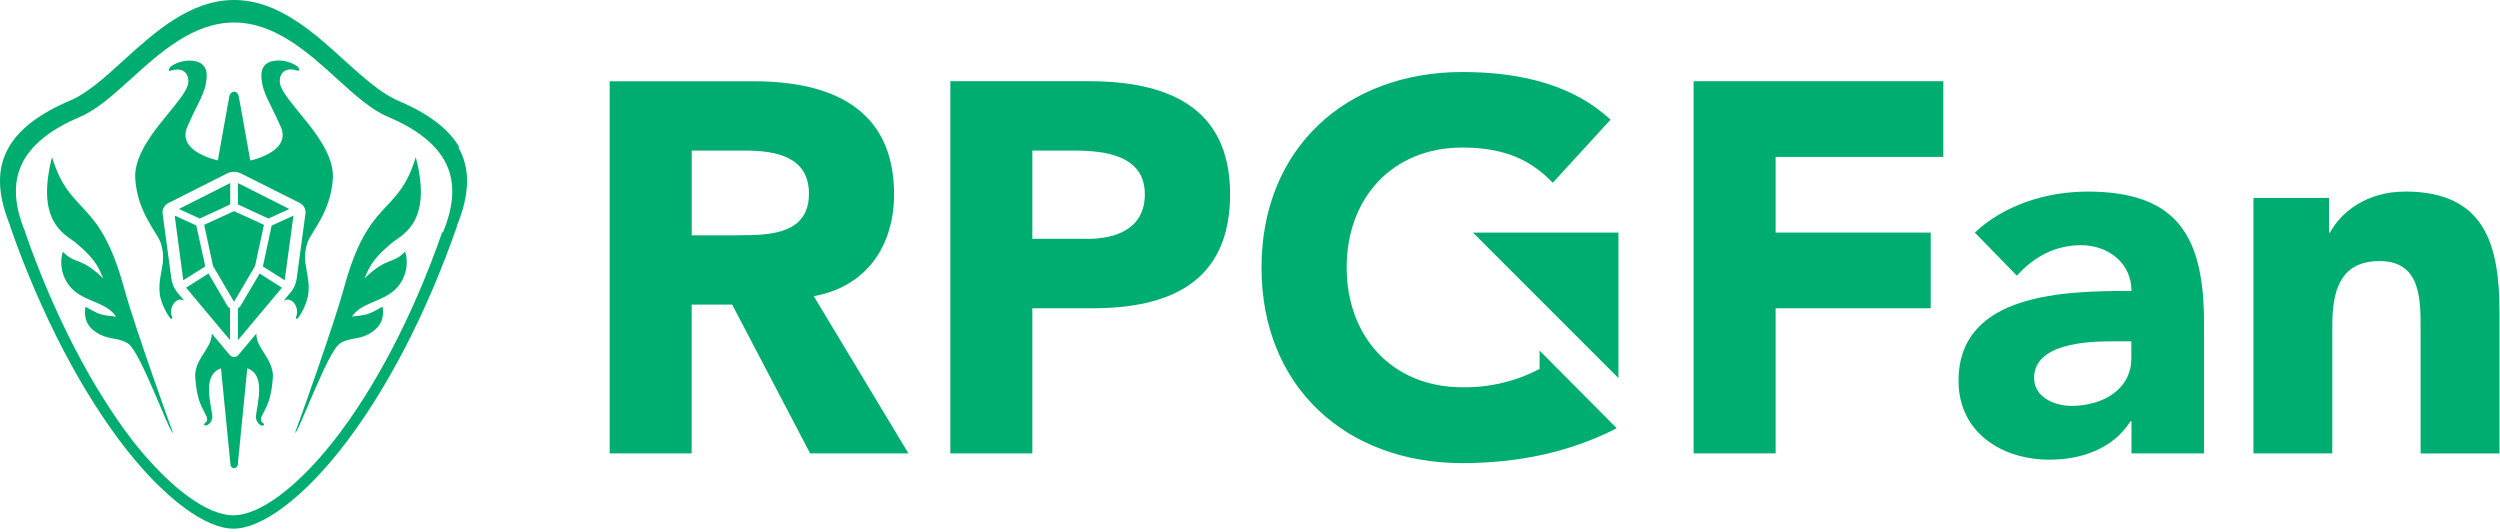 <?xml version="1.0" encoding="UTF-8" standalone="no"?>
<!DOCTYPE svg PUBLIC "-//W3C//DTD SVG 1.1//EN" "http://www.w3.org/Graphics/SVG/1.1/DTD/svg11.dtd">
<svg width="100%" height="100%" viewBox="0 0 682 145" version="1.1" xmlns="http://www.w3.org/2000/svg" xmlns:xlink="http://www.w3.org/1999/xlink" xml:space="preserve" xmlns:serif="http://www.serif.com/" style="fill-rule:evenodd;clip-rule:evenodd;stroke-linejoin:round;stroke-miterlimit:2;">
    <g id="Layer_2">
        <g id="Layer_1-2">
            <g id="RPGFan_Logo_Inv._Shield_">
                <g>
                    <g>
                        <path d="M125.31,40.18C122.48,35.24 116.92,31 108.81,27.56C103.93,25.49 99.14,21.14 94.05,16.56C85.52,8.78 75.84,0 63.85,0C51.86,0 42.18,8.78 33.64,16.53C28.56,21.14 23.76,25.53 18.89,27.53C10.77,31 5.23,35.24 2.39,40.18C-0.9,45.91 -0.8,52.85 2.71,61.4L2.71,61.59C11.11,85.69 22.49,107.45 34.71,122.9C45.31,136.25 56.17,144.22 63.71,144.22C71.25,144.22 82.13,136.22 92.71,122.9C104.97,107.45 116.35,85.69 124.71,61.59L124.71,61.4C128.21,52.85 128.31,45.91 125.03,40.18M120.56,63.39L120.56,63.55C112.72,86.02 102.11,106.32 90.69,120.71C80.81,133.15 70.69,140.58 63.63,140.58C56.57,140.58 46.45,133.15 36.56,120.71C25.36,106.32 14.75,86 6.93,63.55L6.93,63.39C3.59,55.41 3.49,49 6.56,43.6C9.2,39 14.38,35 21.94,31.83C26.48,29.91 30.94,25.83 35.69,21.55C43.69,14.33 52.69,6.14 63.85,6.14C75.01,6.14 84.05,14.33 92,21.55C96.74,25.85 101.22,29.91 105.76,31.83C113.32,35 118.5,39 121.14,43.6C124.21,48.95 124.14,55.41 120.84,63.39" style="fill:rgb(0,173,112);fill-rule:nonzero;"/>
                        <path d="M35.07,93.83C32.66,92.1 30.07,92.72 27.17,91.21C24.27,89.7 22.66,87.38 23.33,83.67C27.43,86.05 27.66,85.91 31.68,86.39C29.34,82.97 25.11,82.52 21.68,80.39C17.672,77.989 15.796,73.131 17.15,68.66C20.58,72.26 21.82,69.85 28.2,75.96C27.1,73.87 26.88,71.24 20.2,65.87C17.59,63.87 9.67,60.28 14.2,42.87C19.14,59.16 27,53.57 33.83,78.53C36.5,88.36 46.23,115.53 47.2,118.08C46.45,118.68 38.45,96.26 35.07,93.83" style="fill:rgb(0,173,112);fill-rule:nonzero;"/>
                        <path d="M74.42,103.32C73.94,108.55 73.24,109.99 71.59,113.19C70.98,114.09 71.12,115.02 71.7,115.36C72.28,115.7 72.04,116.36 71.18,116.02C70.172,115.462 69.633,114.312 69.85,113.18C70.36,109.38 72.42,102.18 67.46,100.49L64.87,126.71C64.87,127.259 64.419,127.71 63.87,127.71C63.321,127.71 62.87,127.259 62.87,126.71L60.28,100.49C55.28,102.22 57.37,109.38 57.89,113.18C58.101,114.316 57.543,115.464 56.52,116C55.66,116.3 55.42,115.7 56,115.34C56.58,114.98 56.72,114.07 56.11,113.17C54.46,109.97 53.76,108.53 53.28,103.3C52.85,98.81 56.43,96.03 57.47,92.85C57.676,92.255 57.781,91.63 57.78,91L62.62,96.77C62.915,97.152 63.372,97.377 63.855,97.377C64.338,97.377 64.795,97.152 65.09,96.77L69.92,91C69.921,91.639 70.022,92.273 70.22,92.88C71.22,96.06 74.84,98.88 74.42,103.33" style="fill:rgb(0,173,112);fill-rule:nonzero;"/>
                        <path d="M56.66,60.89L62.89,58.04L63.85,57.59L64.81,58.04L71.05,60.89L72,61.34L71.78,62.36L69.8,71.56L69.58,72.58L69.04,73.49L64.46,81.29L63.85,82.32L63.24,81.29L58.66,73.49L58.12,72.58L57.9,71.56L55.92,62.36L55.7,61.34L56.66,60.89Z" style="fill:rgb(0,173,112);fill-rule:nonzero;"/>
                        <path d="M64.9,84.13C65.222,83.961 65.487,83.7 65.66,83.38L70.83,74.62L76.91,78.49L64.91,92.8L64.9,84.13Z" style="fill:rgb(0,173,112);fill-rule:nonzero;"/>
                        <path d="M71.71,72.69L74.06,61.79C74.065,61.71 74.065,61.63 74.06,61.55L80.06,58.83L77.66,76.46L71.71,72.69Z" style="fill:rgb(0,173,112);fill-rule:nonzero;"/>
                        <path d="M73.22,59.63C73.12,59.55 64.91,55.78 64.91,55.78L64.91,49.94L78.91,57.01L73.22,59.63Z" style="fill:rgb(0,173,112);fill-rule:nonzero;"/>
                        <path d="M62.8,55.77L54.49,59.62L48.78,57.01L62.8,49.94L62.8,55.77Z" style="fill:rgb(0,173,112);fill-rule:nonzero;"/>
                        <path d="M53.61,61.54C53.605,61.62 53.605,61.7 53.61,61.78L56,72.68L50,76.45L47.65,58.81L53.61,61.54Z" style="fill:rgb(0,173,112);fill-rule:nonzero;"/>
                        <path d="M56.87,74.61L62,83.38C62.176,83.698 62.44,83.958 62.76,84.13L62.76,92.79L50.76,78.48L56.87,74.61Z" style="fill:rgb(0,173,112);fill-rule:nonzero;"/>
                        <path d="M77.41,82L79.41,79.62C80.166,78.634 80.676,77.482 80.9,76.26L83.34,58.18C83.44,57.055 82.867,55.971 81.88,55.42L65.56,47.23C64.467,46.751 63.223,46.751 62.13,47.23L45.81,55.46C44.823,56.011 44.25,57.095 44.35,58.22L46.79,76.3C47.009,77.523 47.52,78.676 48.28,79.66L50.28,82.04C48,80.7 45.8,84.07 47,86.62C47.14,86.92 46.66,87.1 46.38,86.77C45.13,85.035 44.223,83.076 43.71,81C42.65,75.09 45.84,72 43.79,66.12C42.79,63.27 37.54,58 36.9,48.88C36.16,38.49 50.73,27.8 51.37,22.57C51.58,20.82 50.6,17.88 46.27,19.38C45.27,18.29 48.71,16.78 50.65,16.59C52.59,16.4 56.65,16.49 56.38,21.03C56.11,25.57 54,27.83 51.08,34.64C48.16,41.45 59.43,43.76 59.43,43.76C59.43,43.76 62.5,26.43 62.6,26.09C62.733,25.494 63.241,25.051 63.85,25C64.64,25 64.99,25.76 65.1,26.12C65.21,26.48 68.27,43.79 68.27,43.79C68.27,43.79 79.56,41.48 76.62,34.67C73.68,27.86 71.57,25.54 71.31,21C71.05,16.46 75.11,16.36 77.05,16.56C78.99,16.76 82.46,18.26 81.42,19.35C77.11,17.85 76.13,20.79 76.34,22.54C77,27.77 91.54,38.46 90.8,48.85C90.16,57.97 84.91,63.24 83.91,66.09C81.91,71.94 85.05,75.09 83.98,80.97C83.482,83.057 82.582,85.027 81.33,86.77C81.05,87.1 80.56,86.92 80.71,86.62C81.9,84.06 79.71,80.68 77.41,82.04" style="fill:rgb(0,173,112);fill-rule:nonzero;"/>
                        <path d="M110.53,68.63C111.873,73.101 110,77.952 106,80.36C102.6,82.52 98.39,82.97 96,86.36C100,85.88 100.24,86.02 104.35,83.64C105.01,87.35 103.35,89.64 100.5,91.18C97.65,92.72 95.02,92.07 92.61,93.8C89.23,96.23 81.23,118.65 80.48,118.05C81.48,115.52 91.18,88.33 93.85,78.5C100.65,53.5 108.53,59.13 113.42,42.86C117.99,60.22 110.09,63.86 107.42,65.86C100.72,71.23 100.5,73.86 99.42,75.95C105.8,69.84 107.03,72.25 110.48,68.65" style="fill:rgb(0,173,112);fill-rule:nonzero;"/>
                        <path d="M297,22.15L259.25,22.15L259.25,123.68L281.62,123.68L281.62,84.1L298,84.1C319.36,84.1 335.57,76.79 335.57,52.98C335.57,28.89 318.07,22.15 296.99,22.15M296.56,65.15L281.62,65.15L281.62,41.08L293.09,41.08C301.7,41.08 312.31,42.52 312.31,52.98C312.31,62.45 304.42,65.17 296.53,65.17" style="fill:rgb(0,173,112);fill-rule:nonzero;"/>
                        <path d="M243.9,53C243.9,29.34 226.41,22.17 205.61,22.17L166.32,22.17L166.32,123.68L188.69,123.68L188.69,83.1L199.74,83.1L221,123.68L247.82,123.68L222,80.8C236.3,78.22 243.9,67.18 243.9,53M201.9,64.19L188.7,64.19L188.7,41.08L203.33,41.08C211.5,41.08 220.68,42.66 220.68,52.84C220.68,63.84 210.07,64.17 201.9,64.17" style="fill:rgb(0,173,112);fill-rule:nonzero;"/>
                        <path d="M420,95.64L420,100.64C413.504,104.048 406.254,105.768 398.92,105.64C379.85,105.64 367.37,91.88 367.37,72.95C367.37,54.02 379.85,40.25 398.92,40.25C410.25,40.25 417.56,43.55 423.59,49.86L439.36,32.65C429.18,23.19 414.98,19.65 398.92,19.65C367.23,19.65 344.14,40.44 344.14,73C344.14,105.56 367.23,126.34 398.92,126.34C413.66,126.34 427.98,123.53 441.05,116.82L420,95.64Z" style="fill:rgb(0,173,112);fill-rule:nonzero;"/>
                        <path d="M656,52.27C645.53,52.27 638.51,58 635.64,63.45L635.35,63.45L635.35,54L614.74,54L614.74,123.69L636.25,123.69L636.25,89C636.25,80 637.97,71.22 649.16,71.22C660.35,71.22 660.34,81.54 660.34,89.57L660.34,123.7L681.86,123.7L681.86,85.25C681.86,66.61 677.86,52.25 656.04,52.25" style="fill:rgb(0,173,112);fill-rule:nonzero;"/>
                        <path d="M569.43,52.27C558.1,52.27 546.63,56 538.74,63.45L550.21,75.21C554.8,70.05 560.68,66.89 567.71,66.89C575.16,66.89 581.47,71.77 581.47,79.37C563.55,79.37 534.29,79.8 534.29,103.89C534.29,117.95 546.05,125.4 559.1,125.4C567.85,125.4 576.46,122.4 581.19,114.93L581.47,114.93L581.47,123.68L601.26,123.68L601.26,88.26C601.26,65.03 594.52,52.26 569.43,52.26M581.43,97.72C581.43,106.32 573.55,110.72 565.09,110.72C560.35,110.72 554.9,108.28 554.9,103.12C554.9,93.65 569.53,93.12 576.13,93.12L581.43,93.12L581.43,97.72Z" style="fill:rgb(0,173,112);fill-rule:nonzero;"/>
                        <path d="M462.02,123.68L484.39,123.68L484.39,84.1L526.7,84.1L526.7,63.45L484.39,63.45L484.39,42.8L530.14,42.8L530.14,22.15L462.02,22.15L462.02,123.68Z" style="fill:rgb(0,173,112);fill-rule:nonzero;"/>
                        <path d="M441.51,103.14L401.83,63.45L441.51,63.45L441.51,103.14Z" style="fill:rgb(0,173,112);fill-rule:nonzero;"/>
                    </g>
                </g>
            </g>
        </g>
    </g>
</svg>
